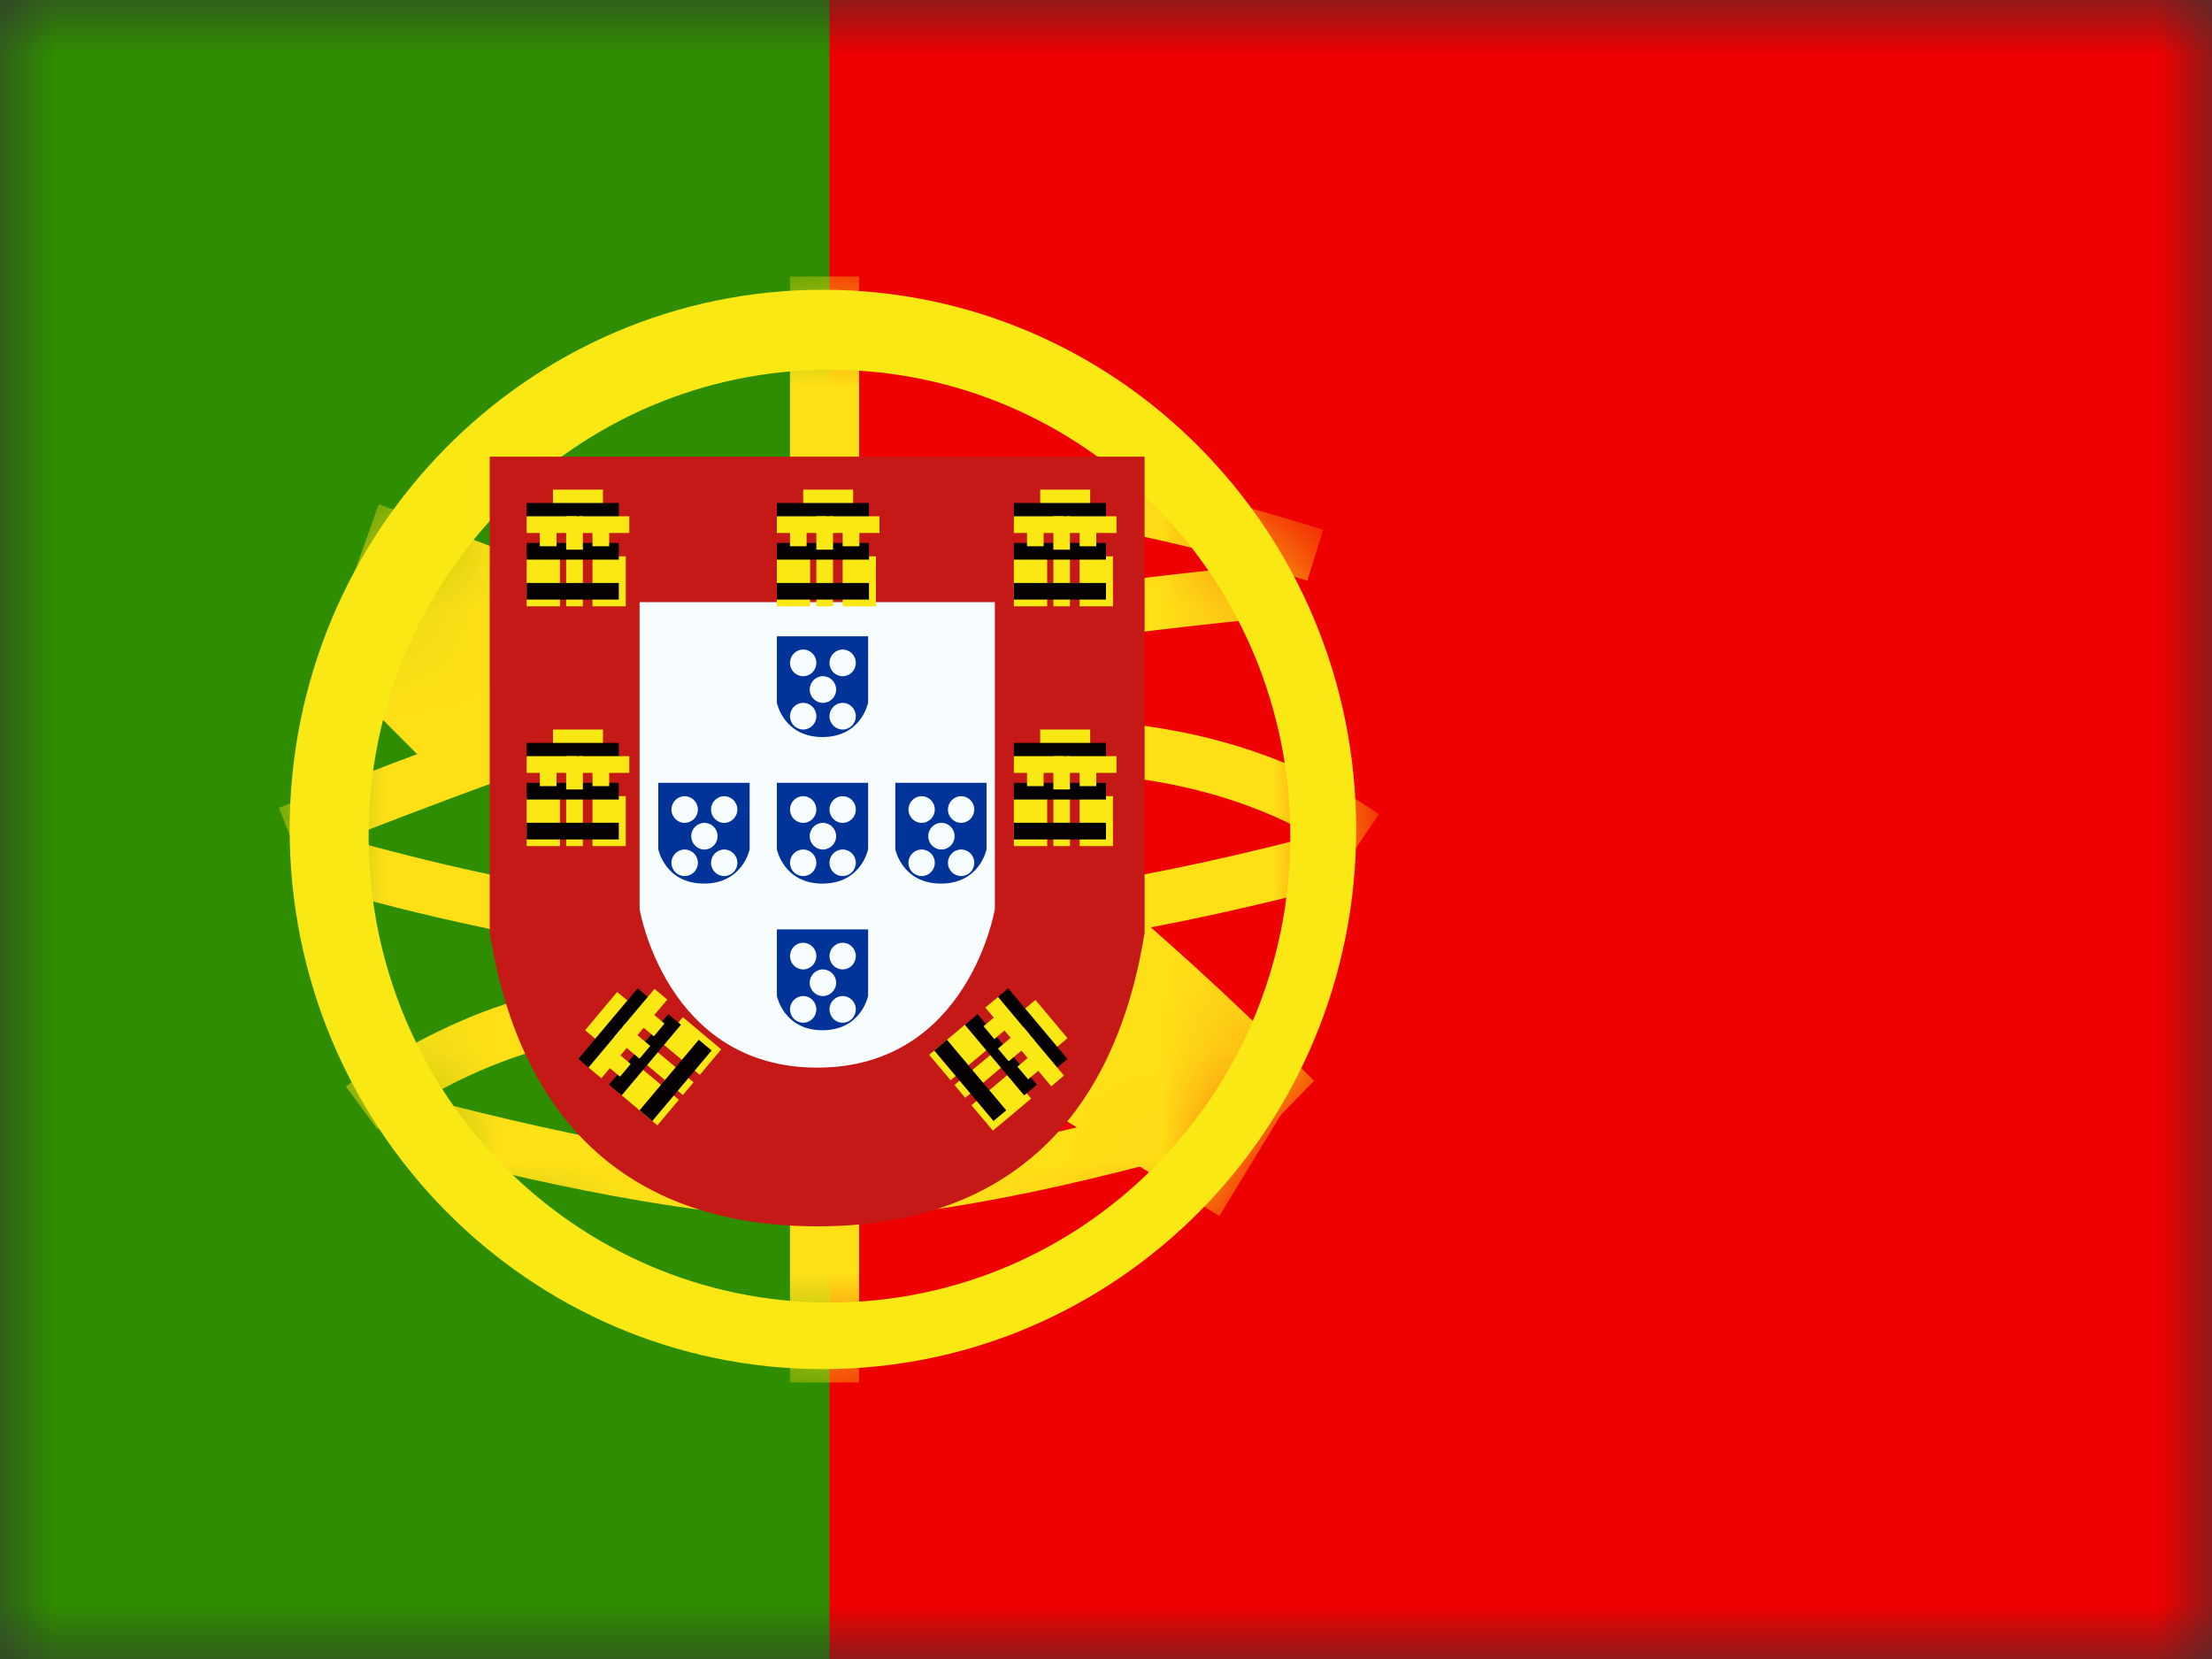 <svg width="20" height="15" viewBox="0 0 20 15" fill="none" xmlns="http://www.w3.org/2000/svg">
<rect x="0" y="0" width="20" height="15" fill="#333333" stroke="none"/>
<mask id="mask0" mask-type="alpha" maskUnits="userSpaceOnUse" x="0" y="0" width="20" height="15">
<rect width="20" height="15" fill="white"/>
</mask>
<g mask="url(#mask0)">
<path fill-rule="evenodd" clip-rule="evenodd" d="M5 0H20V15H5V0Z" fill="#EF0000"/>
<path fill-rule="evenodd" clip-rule="evenodd" d="M0 0H7.5V15H0V0Z" fill="#2F8D00"/>
<mask id="mask1" mask-type="alpha" maskUnits="userSpaceOnUse" x="2" y="2" width="11" height="11">
<path fill-rule="evenodd" clip-rule="evenodd" d="M7.44 12.379C4.778 12.379 2.619 10.195 2.619 7.5C2.619 4.805 4.778 2.62 7.44 2.62C10.103 2.62 12.262 4.805 12.262 7.5C12.262 10.195 10.103 12.379 7.44 12.379Z" fill="white"/>
</mask>
<g mask="url(#mask1)">
<path fill-rule="evenodd" clip-rule="evenodd" d="M7.143 2.5H7.768V4.187H7.143V2.5Z" fill="#FFE017"/>
<path fill-rule="evenodd" clip-rule="evenodd" d="M7.143 10.934H7.768V12.5H7.143V10.934Z" fill="#FFE017"/>
<path d="M2.697 7.752L2.522 7.304C4.45 6.534 5.905 6.038 6.893 5.814C8.342 5.486 9.934 5.243 11.669 5.085L11.711 5.565C9.996 5.721 8.425 5.961 6.997 6.284C6.039 6.501 4.604 6.991 2.697 7.752Z" fill="#FFE017"/>
<path d="M11.963 4.79L11.821 5.25C10.364 4.79 9.177 4.592 8.264 4.653L8.233 4.173C9.212 4.107 10.454 4.314 11.963 4.79Z" fill="#FFE017"/>
<path d="M12.467 7.362L12.198 7.76C11.455 7.244 10.54 6.985 9.446 6.985V6.503C10.632 6.503 11.641 6.789 12.467 7.362Z" fill="#FFE017"/>
<path d="M12.064 7.507L12.187 7.972C10.585 8.406 9.081 8.652 7.676 8.71C6.26 8.768 4.61 8.521 2.724 7.971L2.856 7.508C4.696 8.045 6.297 8.285 7.656 8.229C9.025 8.172 10.495 7.932 12.064 7.507Z" fill="#FFE017"/>
<path d="M11.882 9.772L11.13 10.544C9.699 9.115 8.44 8.093 7.359 7.479C6.26 6.854 4.827 6.22 3.062 5.579L3.424 4.559C5.241 5.219 6.727 5.876 7.884 6.533C9.059 7.201 10.389 8.281 11.882 9.772Z" fill="#FFE017"/>
<path d="M3.411 10.209L3.127 9.823C3.166 9.793 3.237 9.743 3.335 9.68C3.497 9.575 3.676 9.47 3.869 9.372C4.4 9.102 4.933 8.934 5.442 8.919C5.467 8.918 5.492 8.917 5.516 8.917V9.399C5.496 9.399 5.476 9.4 5.456 9.4C5.028 9.413 4.557 9.562 4.082 9.803C3.905 9.893 3.74 9.989 3.592 10.085C3.541 10.119 3.495 10.149 3.456 10.177C3.433 10.193 3.418 10.204 3.411 10.209Z" fill="#FFE017"/>
<path d="M3.633 10.377L3.752 9.91C5.34 10.328 6.564 10.537 7.418 10.537C8.269 10.537 9.536 10.291 11.21 9.798L11.343 10.26C9.629 10.765 8.324 11.018 7.418 11.018C6.516 11.018 5.256 10.804 3.633 10.377Z" fill="#FFE017"/>
<path d="M3.014 6.059L3.768 5.289L4.873 6.397L4.119 7.167L3.014 6.059Z" fill="#FFE017"/>
<path d="M9.272 9.905L9.834 8.981L11.586 10.071L11.025 10.995L9.272 9.905Z" fill="#FFE017"/>
</g>
<path fill-rule="evenodd" clip-rule="evenodd" d="M2.619 7.5C2.619 10.195 4.778 12.379 7.44 12.379C10.103 12.379 12.262 10.195 12.262 7.5C12.262 4.805 10.103 2.62 7.44 2.62C4.778 2.62 2.619 4.805 2.619 7.5ZM11.667 7.56C11.667 9.889 9.801 11.777 7.5 11.777C5.199 11.777 3.333 9.889 3.333 7.56C3.333 5.231 5.199 3.343 7.5 3.343C9.801 3.343 11.667 5.231 11.667 7.56Z" fill="#F9E813"/>
<path d="M4.785 4.49V8.403C5.043 9.952 5.911 10.727 7.389 10.727C8.867 10.727 9.735 9.952 9.992 8.403V4.49H4.785Z" fill="white"/>
<path d="M4.428 4.129H10.349V8.434L10.344 8.464C10.058 10.183 9.044 11.088 7.389 11.088C5.733 11.088 4.719 10.183 4.433 8.464L4.428 8.434V4.129Z" fill="#C51918"/>
<path d="M5.783 5.444H8.995V8.22C8.995 8.22 8.757 9.653 7.389 9.653C6.021 9.653 5.783 8.22 5.783 8.22V5.444Z" fill="#F7FCFF"/>
<path fill-rule="evenodd" clip-rule="evenodd" d="M5 4.427H5.452V4.729H5V4.427Z" fill="#F9E813"/>
<path fill-rule="evenodd" clip-rule="evenodd" d="M4.762 4.548H5.595V4.698H4.762V4.548Z" fill="#060101"/>
<path fill-rule="evenodd" clip-rule="evenodd" d="M4.762 4.668H5.214V4.819H4.762V4.668Z" fill="#F9E813"/>
<path fill-rule="evenodd" clip-rule="evenodd" d="M5.238 4.668H5.69V4.819H5.238V4.668Z" fill="#F9E813"/>
<path fill-rule="evenodd" clip-rule="evenodd" d="M4.762 5.03H5.063V5.482H4.762V5.03Z" fill="#F9E813"/>
<path fill-rule="evenodd" clip-rule="evenodd" d="M5.357 5.03H5.658V5.482H5.357V5.03Z" fill="#F9E813"/>
<path fill-rule="evenodd" clip-rule="evenodd" d="M5.119 5.03H5.27V5.482H5.119V5.03Z" fill="#F9E813"/>
<path fill-rule="evenodd" clip-rule="evenodd" d="M4.762 4.909H5.595V5.06H4.762V4.909Z" fill="#060101"/>
<path fill-rule="evenodd" clip-rule="evenodd" d="M4.762 5.271H5.595V5.421H4.762V5.271Z" fill="#060101"/>
<path fill-rule="evenodd" clip-rule="evenodd" d="M4.881 4.789H5.032V4.939H4.881V4.789Z" fill="#F9E813"/>
<path fill-rule="evenodd" clip-rule="evenodd" d="M5.357 4.789H5.508V4.939H5.357V4.789Z" fill="#F9E813"/>
<path fill-rule="evenodd" clip-rule="evenodd" d="M5.119 4.668H5.27V4.97H5.119V4.668Z" fill="#F9E813"/>
<path fill-rule="evenodd" clip-rule="evenodd" d="M7.262 4.427H7.714V4.729H7.262V4.427Z" fill="#F9E813"/>
<path fill-rule="evenodd" clip-rule="evenodd" d="M7.024 4.548H7.857V4.698H7.024V4.548Z" fill="#060101"/>
<path fill-rule="evenodd" clip-rule="evenodd" d="M7.024 4.668H7.476V4.819H7.024V4.668Z" fill="#F9E813"/>
<path fill-rule="evenodd" clip-rule="evenodd" d="M7.5 4.668H7.952V4.819H7.5V4.668Z" fill="#F9E813"/>
<path fill-rule="evenodd" clip-rule="evenodd" d="M7.024 5.03H7.325V5.482H7.024V5.03Z" fill="#F9E813"/>
<path fill-rule="evenodd" clip-rule="evenodd" d="M7.619 5.03H7.92V5.482H7.619V5.03Z" fill="#F9E813"/>
<path fill-rule="evenodd" clip-rule="evenodd" d="M7.381 5.03H7.532V5.482H7.381V5.03Z" fill="#F9E813"/>
<path fill-rule="evenodd" clip-rule="evenodd" d="M7.024 4.909H7.857V5.06H7.024V4.909Z" fill="#060101"/>
<path fill-rule="evenodd" clip-rule="evenodd" d="M7.024 5.271H7.857V5.421H7.024V5.271Z" fill="#060101"/>
<path fill-rule="evenodd" clip-rule="evenodd" d="M7.143 4.789H7.293V4.939H7.143V4.789Z" fill="#F9E813"/>
<path fill-rule="evenodd" clip-rule="evenodd" d="M7.619 4.789H7.77V4.939H7.619V4.789Z" fill="#F9E813"/>
<path fill-rule="evenodd" clip-rule="evenodd" d="M7.381 4.668H7.532V4.97H7.381V4.668Z" fill="#F9E813"/>
<path fill-rule="evenodd" clip-rule="evenodd" d="M9.405 4.427H9.857V4.729H9.405V4.427Z" fill="#F9E813"/>
<path fill-rule="evenodd" clip-rule="evenodd" d="M9.167 4.548H10V4.698H9.167V4.548Z" fill="#060101"/>
<path fill-rule="evenodd" clip-rule="evenodd" d="M9.167 4.668H9.618V4.819H9.167V4.668Z" fill="#F9E813"/>
<path fill-rule="evenodd" clip-rule="evenodd" d="M9.643 4.668H10.095V4.819H9.643V4.668Z" fill="#F9E813"/>
<path fill-rule="evenodd" clip-rule="evenodd" d="M9.167 5.03H9.468V5.482H9.167V5.03Z" fill="#F9E813"/>
<path fill-rule="evenodd" clip-rule="evenodd" d="M9.762 5.03H10.063V5.482H9.762V5.03Z" fill="#F9E813"/>
<path fill-rule="evenodd" clip-rule="evenodd" d="M9.524 5.03H9.674V5.482H9.524V5.03Z" fill="#F9E813"/>
<path fill-rule="evenodd" clip-rule="evenodd" d="M9.167 4.909H10V5.06H9.167V4.909Z" fill="#060101"/>
<path fill-rule="evenodd" clip-rule="evenodd" d="M9.167 5.271H10V5.421H9.167V5.271Z" fill="#060101"/>
<path fill-rule="evenodd" clip-rule="evenodd" d="M9.286 4.789H9.436V4.939H9.286V4.789Z" fill="#F9E813"/>
<path fill-rule="evenodd" clip-rule="evenodd" d="M9.762 4.789H9.912V4.939H9.762V4.789Z" fill="#F9E813"/>
<path fill-rule="evenodd" clip-rule="evenodd" d="M9.524 4.668H9.674V4.97H9.524V4.668Z" fill="#F9E813"/>
<path fill-rule="evenodd" clip-rule="evenodd" d="M9.405 6.596H9.857V6.897H9.405V6.596Z" fill="#F9E813"/>
<path fill-rule="evenodd" clip-rule="evenodd" d="M9.167 6.717H10V6.867H9.167V6.717Z" fill="#060101"/>
<path fill-rule="evenodd" clip-rule="evenodd" d="M9.167 6.837H9.618V6.988H9.167V6.837Z" fill="#F9E813"/>
<path fill-rule="evenodd" clip-rule="evenodd" d="M9.643 6.837H10.095V6.988H9.643V6.837Z" fill="#F9E813"/>
<path fill-rule="evenodd" clip-rule="evenodd" d="M9.167 7.198H9.468V7.65H9.167V7.198Z" fill="#F9E813"/>
<path fill-rule="evenodd" clip-rule="evenodd" d="M9.762 7.198H10.063V7.65H9.762V7.198Z" fill="#F9E813"/>
<path fill-rule="evenodd" clip-rule="evenodd" d="M9.524 7.198H9.674V7.65H9.524V7.198Z" fill="#F9E813"/>
<path fill-rule="evenodd" clip-rule="evenodd" d="M9.167 7.078H10V7.229H9.167V7.078Z" fill="#060101"/>
<path fill-rule="evenodd" clip-rule="evenodd" d="M9.167 7.439H10V7.59H9.167V7.439Z" fill="#060101"/>
<path fill-rule="evenodd" clip-rule="evenodd" d="M9.286 6.958H9.436V7.108H9.286V6.958Z" fill="#F9E813"/>
<path fill-rule="evenodd" clip-rule="evenodd" d="M9.762 6.958H9.912V7.108H9.762V6.958Z" fill="#F9E813"/>
<path fill-rule="evenodd" clip-rule="evenodd" d="M9.524 6.837H9.674V7.138H9.524V6.837Z" fill="#F9E813"/>
<path fill-rule="evenodd" clip-rule="evenodd" d="M5 6.596H5.452V6.897H5V6.596Z" fill="#F9E813"/>
<path fill-rule="evenodd" clip-rule="evenodd" d="M4.762 6.717H5.595V6.867H4.762V6.717Z" fill="#060101"/>
<path fill-rule="evenodd" clip-rule="evenodd" d="M4.762 6.837H5.214V6.988H4.762V6.837Z" fill="#F9E813"/>
<path fill-rule="evenodd" clip-rule="evenodd" d="M5.238 6.837H5.69V6.988H5.238V6.837Z" fill="#F9E813"/>
<path fill-rule="evenodd" clip-rule="evenodd" d="M4.762 7.198H5.063V7.65H4.762V7.198Z" fill="#F9E813"/>
<path fill-rule="evenodd" clip-rule="evenodd" d="M5.357 7.198H5.658V7.65H5.357V7.198Z" fill="#F9E813"/>
<path fill-rule="evenodd" clip-rule="evenodd" d="M5.119 7.198H5.27V7.65H5.119V7.198Z" fill="#F9E813"/>
<path fill-rule="evenodd" clip-rule="evenodd" d="M4.762 7.078H5.595V7.229H4.762V7.078Z" fill="#060101"/>
<path fill-rule="evenodd" clip-rule="evenodd" d="M4.762 7.439H5.595V7.59H4.762V7.439Z" fill="#060101"/>
<path fill-rule="evenodd" clip-rule="evenodd" d="M4.881 6.958H5.032V7.108H4.881V6.958Z" fill="#F9E813"/>
<path fill-rule="evenodd" clip-rule="evenodd" d="M5.357 6.958H5.508V7.108H5.357V6.958Z" fill="#F9E813"/>
<path fill-rule="evenodd" clip-rule="evenodd" d="M5.119 6.837H5.27V7.138H5.119V6.837Z" fill="#F9E813"/>
<path fill-rule="evenodd" clip-rule="evenodd" d="M5.29 9.315L5.58 8.969L5.811 9.162L5.521 9.508L5.29 9.315Z" fill="#F9E813"/>
<path fill-rule="evenodd" clip-rule="evenodd" d="M5.229 9.574L5.765 8.936L5.88 9.033L5.344 9.671L5.229 9.574Z" fill="#060101"/>
<path fill-rule="evenodd" clip-rule="evenodd" d="M5.321 9.652L5.612 9.306L5.727 9.403L5.437 9.749L5.321 9.652Z" fill="#F9E813"/>
<path fill-rule="evenodd" clip-rule="evenodd" d="M5.627 9.287L5.918 8.941L6.033 9.038L5.743 9.384L5.627 9.287Z" fill="#F9E813"/>
<path fill-rule="evenodd" clip-rule="evenodd" d="M5.598 9.884L5.792 9.654L6.138 9.944L5.944 10.175L5.598 9.884Z" fill="#F9E813"/>
<path fill-rule="evenodd" clip-rule="evenodd" d="M5.981 9.428L6.174 9.197L6.521 9.488L6.327 9.719L5.981 9.428Z" fill="#F9E813"/>
<path fill-rule="evenodd" clip-rule="evenodd" d="M5.828 9.611L5.925 9.495L6.271 9.786L6.174 9.901L5.828 9.611Z" fill="#F9E813"/>
<path fill-rule="evenodd" clip-rule="evenodd" d="M5.506 9.807L6.042 9.169L6.157 9.265L5.621 9.904L5.506 9.807Z" fill="#060101"/>
<path fill-rule="evenodd" clip-rule="evenodd" d="M5.783 10.039L6.318 9.401L6.434 9.498L5.898 10.136L5.783 10.039Z" fill="#060101"/>
<path fill-rule="evenodd" clip-rule="evenodd" d="M5.49 9.638L5.587 9.523L5.702 9.62L5.606 9.735L5.49 9.638Z" fill="#F9E813"/>
<path fill-rule="evenodd" clip-rule="evenodd" d="M5.796 9.273L5.893 9.158L6.008 9.255L5.912 9.37L5.796 9.273Z" fill="#F9E813"/>
<path fill-rule="evenodd" clip-rule="evenodd" d="M5.551 9.378L5.648 9.263L5.879 9.457L5.782 9.572L5.551 9.378Z" fill="#F9E813"/>
<path fill-rule="evenodd" clip-rule="evenodd" d="M9.362 9.041L9.652 9.387L9.421 9.581L9.131 9.235L9.362 9.041Z" fill="#F9E813"/>
<path fill-rule="evenodd" clip-rule="evenodd" d="M9.116 8.936L9.652 9.575L9.537 9.671L9.001 9.033L9.116 8.936Z" fill="#060101"/>
<path fill-rule="evenodd" clip-rule="evenodd" d="M9.024 9.014L9.314 9.36L9.199 9.457L8.909 9.11L9.024 9.014Z" fill="#F9E813"/>
<path fill-rule="evenodd" clip-rule="evenodd" d="M9.33 9.379L9.62 9.725L9.505 9.822L9.215 9.475L9.33 9.379Z" fill="#F9E813"/>
<path fill-rule="evenodd" clip-rule="evenodd" d="M8.747 9.246L8.941 9.477L8.595 9.767L8.401 9.537L8.747 9.246Z" fill="#F9E813"/>
<path fill-rule="evenodd" clip-rule="evenodd" d="M9.13 9.702L9.323 9.933L8.977 10.223L8.784 9.993L9.13 9.702Z" fill="#F9E813"/>
<path fill-rule="evenodd" clip-rule="evenodd" d="M8.977 9.52L9.073 9.635L8.727 9.926L8.63 9.81L8.977 9.52Z" fill="#F9E813"/>
<path fill-rule="evenodd" clip-rule="evenodd" d="M8.839 9.169L9.375 9.807L9.26 9.904L8.724 9.266L8.839 9.169Z" fill="#060101"/>
<path fill-rule="evenodd" clip-rule="evenodd" d="M8.562 9.401L9.098 10.039L8.983 10.136L8.447 9.498L8.562 9.401Z" fill="#060101"/>
<path fill-rule="evenodd" clip-rule="evenodd" d="M9.008 9.182L9.105 9.298L8.99 9.395L8.893 9.279L9.008 9.182Z" fill="#F9E813"/>
<path fill-rule="evenodd" clip-rule="evenodd" d="M9.314 9.547L9.411 9.662L9.296 9.759L9.199 9.644L9.314 9.547Z" fill="#F9E813"/>
<path fill-rule="evenodd" clip-rule="evenodd" d="M9.253 9.287L9.35 9.403L9.12 9.596L9.023 9.481L9.253 9.287Z" fill="#F9E813"/>
<path fill-rule="evenodd" clip-rule="evenodd" d="M7.849 5.753H7.024V6.354C7.024 6.354 7.085 6.664 7.436 6.664C7.788 6.664 7.849 6.354 7.849 6.354V5.753ZM7.381 5.994C7.381 6.06 7.328 6.114 7.262 6.114C7.196 6.114 7.143 6.06 7.143 5.994C7.143 5.927 7.196 5.873 7.262 5.873C7.328 5.873 7.381 5.927 7.381 5.994ZM7.262 6.596C7.328 6.596 7.381 6.542 7.381 6.476C7.381 6.409 7.328 6.355 7.262 6.355C7.196 6.355 7.143 6.409 7.143 6.476C7.143 6.542 7.196 6.596 7.262 6.596ZM7.738 6.476C7.738 6.542 7.685 6.596 7.619 6.596C7.553 6.596 7.5 6.542 7.5 6.476C7.5 6.409 7.553 6.355 7.619 6.355C7.685 6.355 7.738 6.409 7.738 6.476ZM7.44 6.355C7.506 6.355 7.56 6.301 7.56 6.235C7.56 6.168 7.506 6.114 7.44 6.114C7.375 6.114 7.321 6.168 7.321 6.235C7.321 6.301 7.375 6.355 7.44 6.355ZM7.738 5.994C7.738 6.06 7.685 6.114 7.619 6.114C7.553 6.114 7.5 6.06 7.5 5.994C7.5 5.927 7.553 5.873 7.619 5.873C7.685 5.873 7.738 5.927 7.738 5.994Z" fill="#013399"/>
<path fill-rule="evenodd" clip-rule="evenodd" d="M7.849 7.078H7.024V7.679C7.024 7.679 7.085 7.989 7.436 7.989C7.788 7.989 7.849 7.679 7.849 7.679V7.078ZM7.381 7.319C7.381 7.386 7.328 7.44 7.262 7.44C7.196 7.44 7.143 7.386 7.143 7.319C7.143 7.253 7.196 7.199 7.262 7.199C7.328 7.199 7.381 7.253 7.381 7.319ZM7.262 7.921C7.328 7.921 7.381 7.868 7.381 7.801C7.381 7.734 7.328 7.681 7.262 7.681C7.196 7.681 7.143 7.734 7.143 7.801C7.143 7.868 7.196 7.921 7.262 7.921ZM7.738 7.801C7.738 7.868 7.685 7.921 7.619 7.921C7.553 7.921 7.5 7.868 7.5 7.801C7.5 7.734 7.553 7.681 7.619 7.681C7.685 7.681 7.738 7.734 7.738 7.801ZM7.44 7.681C7.506 7.681 7.56 7.627 7.56 7.56C7.56 7.494 7.506 7.44 7.44 7.44C7.375 7.44 7.321 7.494 7.321 7.56C7.321 7.627 7.375 7.681 7.44 7.681ZM7.738 7.319C7.738 7.386 7.685 7.44 7.619 7.44C7.553 7.44 7.5 7.386 7.5 7.319C7.5 7.253 7.553 7.199 7.619 7.199C7.685 7.199 7.738 7.253 7.738 7.319Z" fill="#013399"/>
<path fill-rule="evenodd" clip-rule="evenodd" d="M8.92 7.078H8.095V7.679C8.095 7.679 8.156 7.989 8.508 7.989C8.859 7.989 8.92 7.679 8.92 7.679V7.078ZM8.452 7.319C8.452 7.386 8.399 7.44 8.333 7.44C8.268 7.44 8.214 7.386 8.214 7.319C8.214 7.253 8.268 7.199 8.333 7.199C8.399 7.199 8.452 7.253 8.452 7.319ZM8.333 7.921C8.399 7.921 8.452 7.868 8.452 7.801C8.452 7.734 8.399 7.681 8.333 7.681C8.268 7.681 8.214 7.734 8.214 7.801C8.214 7.868 8.268 7.921 8.333 7.921ZM8.809 7.801C8.809 7.868 8.756 7.921 8.69 7.921C8.625 7.921 8.571 7.868 8.571 7.801C8.571 7.734 8.625 7.681 8.69 7.681C8.756 7.681 8.809 7.734 8.809 7.801ZM8.512 7.681C8.578 7.681 8.631 7.627 8.631 7.56C8.631 7.494 8.578 7.44 8.512 7.44C8.446 7.44 8.393 7.494 8.393 7.56C8.393 7.627 8.446 7.681 8.512 7.681ZM8.809 7.319C8.809 7.386 8.756 7.44 8.69 7.44C8.625 7.44 8.571 7.386 8.571 7.319C8.571 7.253 8.625 7.199 8.69 7.199C8.756 7.199 8.809 7.253 8.809 7.319Z" fill="#013399"/>
<path fill-rule="evenodd" clip-rule="evenodd" d="M6.778 7.078H5.952V7.679C5.952 7.679 6.014 7.989 6.365 7.989C6.716 7.989 6.778 7.679 6.778 7.679V7.078ZM6.31 7.319C6.31 7.386 6.256 7.44 6.19 7.44C6.125 7.44 6.071 7.386 6.071 7.319C6.071 7.253 6.125 7.199 6.19 7.199C6.256 7.199 6.31 7.253 6.31 7.319ZM6.19 7.921C6.256 7.921 6.31 7.868 6.31 7.801C6.31 7.734 6.256 7.681 6.19 7.681C6.125 7.681 6.071 7.734 6.071 7.801C6.071 7.868 6.125 7.921 6.19 7.921ZM6.667 7.801C6.667 7.868 6.613 7.921 6.548 7.921C6.482 7.921 6.429 7.868 6.429 7.801C6.429 7.734 6.482 7.681 6.548 7.681C6.613 7.681 6.667 7.734 6.667 7.801ZM6.369 7.681C6.435 7.681 6.488 7.627 6.488 7.56C6.488 7.494 6.435 7.44 6.369 7.44C6.303 7.44 6.25 7.494 6.25 7.56C6.25 7.627 6.303 7.681 6.369 7.681ZM6.667 7.319C6.667 7.386 6.613 7.44 6.548 7.44C6.482 7.44 6.429 7.386 6.429 7.319C6.429 7.253 6.482 7.199 6.548 7.199C6.613 7.199 6.667 7.253 6.667 7.319Z" fill="#013399"/>
<path fill-rule="evenodd" clip-rule="evenodd" d="M7.849 8.403H7.024V9.004C7.024 9.004 7.085 9.315 7.436 9.315C7.788 9.315 7.849 9.004 7.849 9.004V8.403ZM7.381 8.644C7.381 8.711 7.328 8.765 7.262 8.765C7.196 8.765 7.143 8.711 7.143 8.644C7.143 8.578 7.196 8.524 7.262 8.524C7.328 8.524 7.381 8.578 7.381 8.644ZM7.262 9.247C7.328 9.247 7.381 9.193 7.381 9.126C7.381 9.06 7.328 9.006 7.262 9.006C7.196 9.006 7.143 9.06 7.143 9.126C7.143 9.193 7.196 9.247 7.262 9.247ZM7.738 9.126C7.738 9.193 7.685 9.247 7.619 9.247C7.553 9.247 7.5 9.193 7.5 9.126C7.5 9.06 7.553 9.006 7.619 9.006C7.685 9.006 7.738 9.06 7.738 9.126ZM7.44 9.006C7.506 9.006 7.56 8.952 7.56 8.885C7.56 8.819 7.506 8.765 7.44 8.765C7.375 8.765 7.321 8.819 7.321 8.885C7.321 8.952 7.375 9.006 7.44 9.006ZM7.738 8.644C7.738 8.711 7.685 8.765 7.619 8.765C7.553 8.765 7.5 8.711 7.5 8.644C7.5 8.578 7.553 8.524 7.619 8.524C7.685 8.524 7.738 8.578 7.738 8.644Z" fill="#013399"/>
</g>
</svg>

